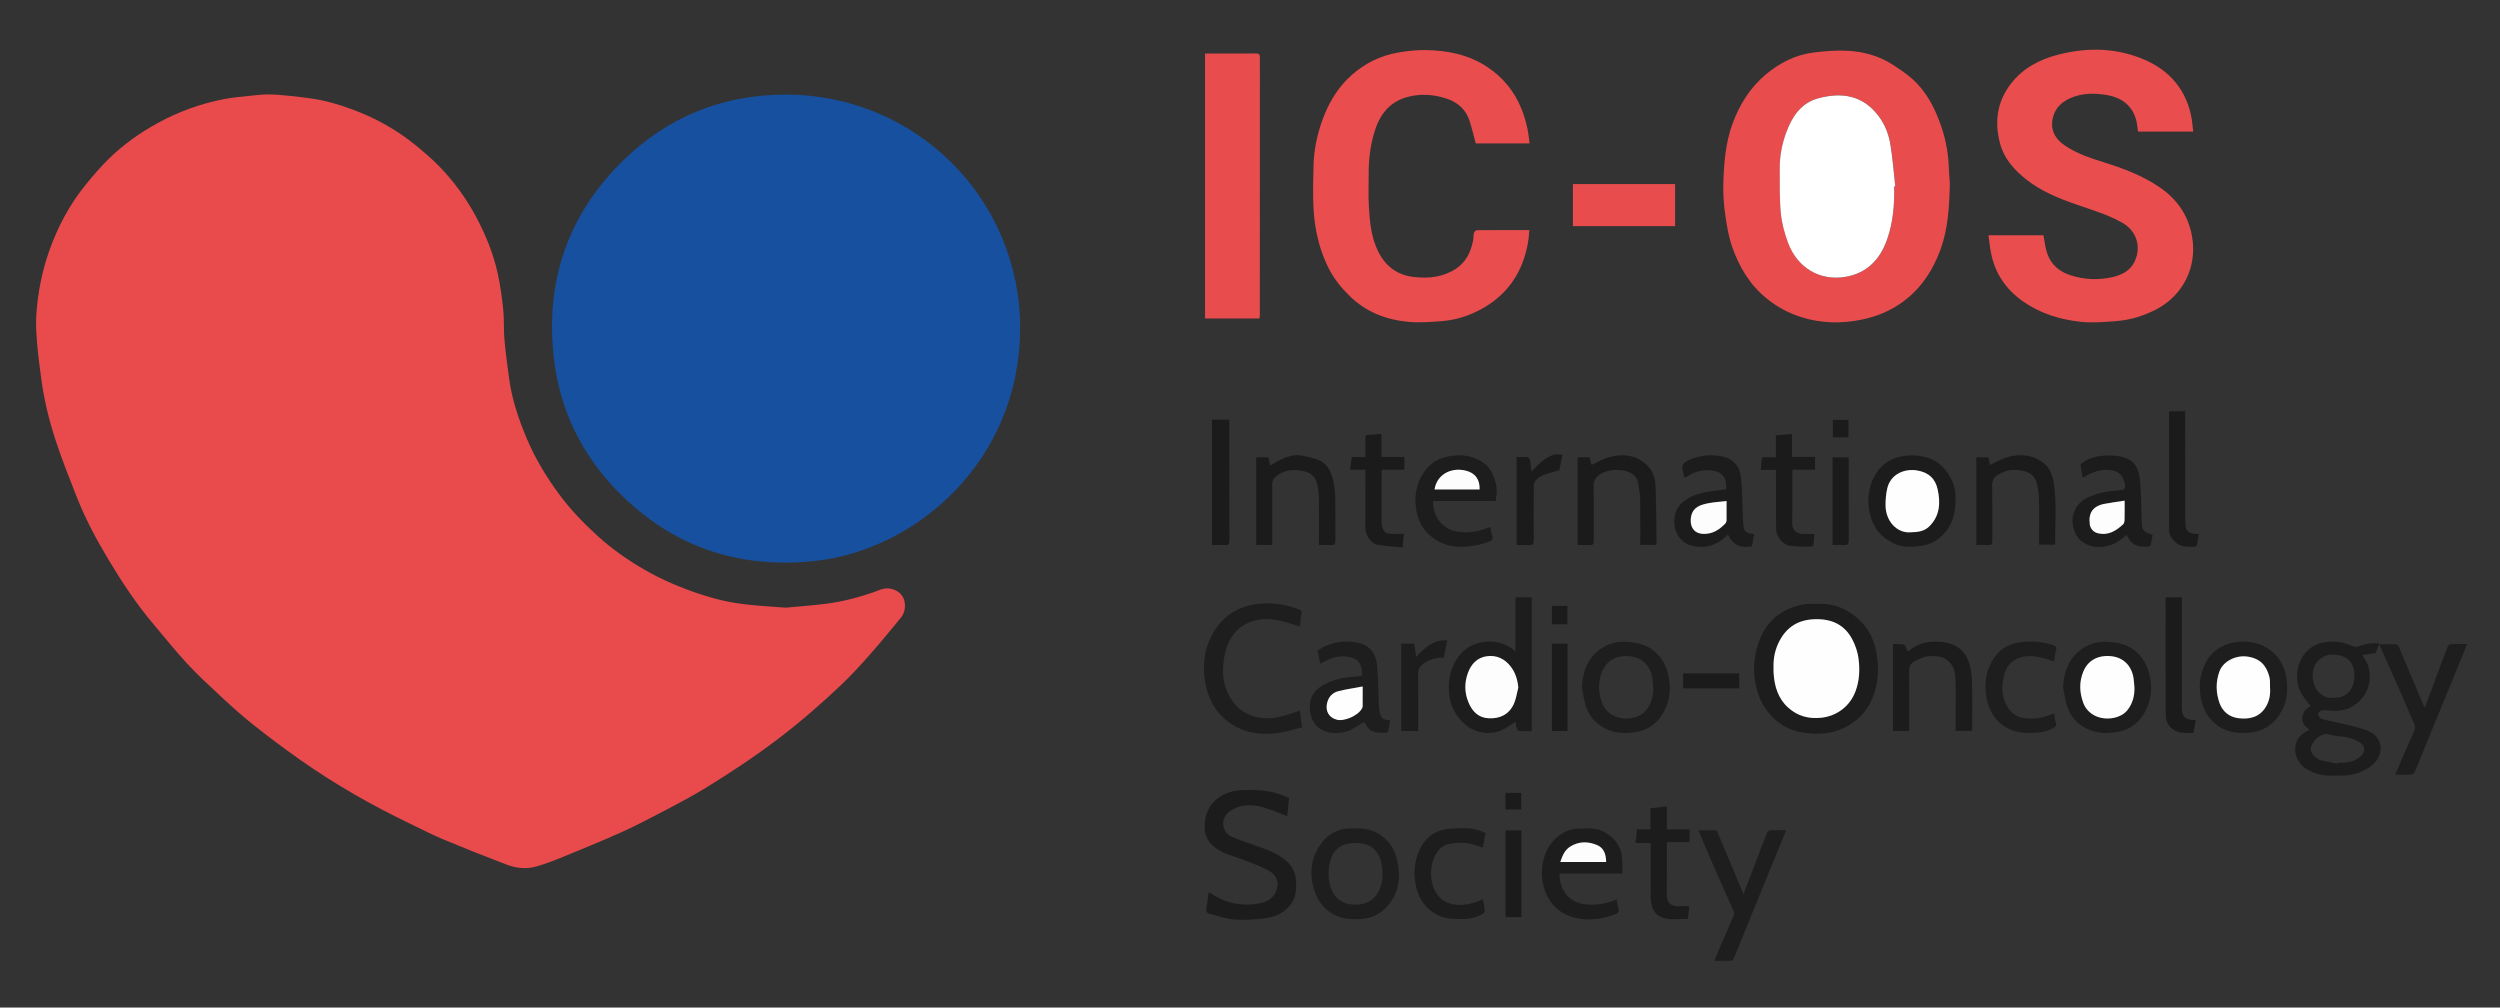 <?xml version="1.0" encoding="utf-8"?>
<!-- Generator: Adobe Illustrator 27.6.1, SVG Export Plug-In . SVG Version: 6.00 Build 0)  -->
<svg version="1.1" id="Layer_1" xmlns="http://www.w3.org/2000/svg" xmlns:xlink="http://www.w3.org/1999/xlink" x="0px" y="0px"
	 viewBox="0 0 702.18 282.98" style="enable-background:new 0 0 702.18 282.98;" xml:space="preserve">
<rect x="0" y="0" width="702.18" height="282.98" fill="#333333" stroke="none"/>
<style type="text/css">
	.st0{fill:#E94B4D;}
	.st1{fill:#17509E;}
	.st2{fill:#E94C4D;}
	.st3{fill:#E94D4E;}
	.st4{fill:#1D1D1D;}
	.st5{fill:#1C1C1C;}
	.st6{fill:#1E1E1E;}
	.st7{fill:#1B1B1B;}
	.st8{fill:#FFFFFF;}
	.st9{fill:#FEFEFE;}
	.st10{fill:#FDFDFD;}
</style>
<g>
	<path class="st0" d="M220.68,170.68c3.31-0.31,7.18-0.6,11.02-1.06c5.41-0.66,10.64-2.11,15.73-4.05c2.07-0.79,4.65-0.02,5.87,1.66
		c1.27,1.75,1.17,4.53-0.27,6.27c-2.87,3.45-5.7,6.95-8.67,10.31c-2.58,2.92-5.21,5.81-8.03,8.49c-5.61,5.33-11.45,10.4-17.62,15.1
		c-6.6,5.03-13.5,9.59-20.56,13.93c-3.67,2.25-7.49,4.26-11.3,6.26c-4.13,2.17-8.27,4.34-12.52,6.25
		c-5.63,2.53-11.37,4.84-17.08,7.19c-2.11,0.87-4.27,1.65-6.46,2.3c-2.84,0.84-5.73,0.56-8.45-0.47c-5.97-2.26-11.9-4.62-17.79-7.08
		c-3.18-1.33-6.24-2.93-9.35-4.42c-10.74-5.15-21.07-11.04-30.81-17.89c-4.5-3.16-8.91-6.47-13.22-9.89
		c-3.11-2.46-6.06-5.12-8.97-7.82c-3.27-3.03-6.56-6.06-9.59-9.32c-3.37-3.63-6.46-7.53-9.66-11.32
		c-4.62-5.47-8.56-11.44-12.24-17.54c-3.47-5.74-6.65-11.66-9.12-17.91c-2.05-5.19-4.11-10.39-5.86-15.68
		c-1.89-5.71-3.33-11.56-4.13-17.54c-0.44-3.31-0.9-6.62-1.17-9.95c-0.22-2.69-0.4-5.42-0.22-8.1c0.4-6.03,1.53-11.94,3.53-17.68
		c2.41-6.9,5.78-13.27,10.41-18.94c2.1-2.57,4.28-5.12,6.66-7.42c4.03-3.88,8.56-7.1,13.49-9.8c5.9-3.23,12.14-5.47,18.72-6.74
		c2.25-0.44,4.56-0.64,6.85-0.88c1.85-0.2,3.71-0.41,5.56-0.42c1.89,0,3.79,0.2,5.68,0.38c2.03,0.2,4.06,0.46,6.09,0.73
		c3.98,0.53,7.8,1.66,11.56,3.03c6.59,2.41,12.64,5.76,18.06,10.2c2.29,1.88,4.57,3.81,6.63,5.94c4.03,4.17,7.44,8.83,10.19,13.96
		c2.73,5.08,4.91,10.39,6.15,16.02c0.75,3.4,1.21,6.87,1.57,10.33c0.28,2.68,0.07,5.41,0.31,8.1c0.34,3.83,0.85,7.65,1.38,11.46
		c0.8,5.73,2.66,11.17,4.89,16.46c2.36,5.61,5.49,10.81,9.12,15.71c3.13,4.23,6.76,8.02,10.63,11.55c4.05,3.7,8.52,6.86,13.28,9.6
		c5.04,2.91,10.39,5.16,15.91,6.97c4.28,1.41,8.67,2.41,13.15,2.86C213.36,170.19,216.73,170.38,220.68,170.68z"/>
	<path class="st1" d="M286.53,92.32c-0.12,36.93-28.96,62.29-57.98,65.28c-21.38,2.2-39.91-4.15-55.03-19.56
		c-10.1-10.3-16.2-22.74-17.91-37.07c-2.59-21.71,3.77-40.58,19.43-55.9c12.64-12.37,28.18-18.54,45.82-18.5
		C257.34,26.64,286.6,55.94,286.53,92.32z"/>
	<path class="st2" d="M547.66,51.4c-0.15,6.95-0.53,12.97-2.66,18.76c-2.95,8.01-7.97,14.18-15.85,17.66
		c-2.6,1.15-5.46,1.89-8.27,2.32c-2.81,0.43-5.75,0.53-8.58,0.24c-6-0.61-11.43-2.73-16.2-6.63c-4.73-3.87-7.64-8.88-9.6-14.46
		c-1.05-2.99-1.54-6.22-1.98-9.38c-0.39-2.81-0.57-5.69-0.48-8.53c0.17-5.61,0.6-11.2,2.56-16.58c1.96-5.37,4.88-10.08,9.23-13.77
		c3.94-3.34,8.48-5.66,13.66-6.3c3.22-0.4,6.5-0.65,9.73-0.45c4.27,0.27,8.43,1.38,12.1,3.71c2.08,1.32,4.16,2.7,5.98,4.35
		c3.5,3.18,5.73,7.26,7.39,11.63c1.56,4.09,2.49,8.32,2.66,12.7C547.41,48.55,547.59,50.41,547.66,51.4z M532,52.36
		c0.12-0.01,0.23-0.02,0.35-0.04c-0.44-3.93-0.73-7.89-1.38-11.79c-0.58-3.47-2.02-6.68-4.44-9.3c-4.47-4.82-10.09-5.21-15.93-3.59
		c-4.7,1.3-7.2,5.05-8.82,9.39c-1.26,3.35-1.92,6.84-1.89,10.43c0.04,4.14-0.09,8.3,0.31,12.4c0.28,2.87,1.06,5.77,2.09,8.48
		c2.61,6.85,8.86,10.66,16.11,9.4c6.05-1.05,9.7-4.91,11.66-10.51C531.72,62.43,532.14,57.42,532,52.36z"/>
	<path class="st3" d="M558.52,66.08c5.43,0,10.49,0,15.42,0c0.36,1.77,0.52,3.53,1.08,5.15c1.07,3.1,3.39,5.06,6.46,6.06
		c3.94,1.28,7.98,1.46,12.01,0.51c2.56-0.6,4.83-1.81,6.04-4.29c1.92-3.96,0.76-8.55-3.43-10.94c-4.17-2.37-8.75-3.66-13.23-5.24
		c-4.94-1.73-9.78-3.72-13.94-7.07c-3.35-2.7-6.1-5.82-7.2-10.06c-1.55-5.96-0.84-11.55,3.01-16.59c3.41-4.47,8.04-6.89,13.32-8.25
		c7.66-1.97,15.3-2,22.77,0.8c7.52,2.81,12.66,7.92,14.51,15.92c0.36,1.56,0.45,3.19,0.68,4.89c-5.31,0-10.41,0-15.51,0
		c-0.15-1-0.22-2.02-0.45-3c-1.06-4.33-4.16-6.57-8.27-7.27c-3.46-0.59-7-0.61-10.37,0.9c-2.85,1.28-4.63,3.38-5,6.43
		c-0.36,3.01,1.14,5.22,3.6,6.88c3.37,2.27,7.18,3.51,11,4.71c5.46,1.71,10.78,3.71,15.55,6.97c4.93,3.37,8.07,7.86,9.12,13.81
		c1.49,8.46-2.41,16.47-9.98,20.45c-3.57,1.88-7.35,3.03-11.34,3.34c-3.29,0.25-6.65,0.55-9.91,0.2c-5.75-0.62-11.24-2.26-16.1-5.63
		c-4.95-3.43-8.09-8.02-9.18-13.95C558.87,69.29,558.74,67.75,558.52,66.08z"/>
	<path class="st3" d="M429.55,64.62c-0.15,2.93-0.68,5.64-1.59,8.27c-2.31,6.66-6.79,11.43-13.04,14.52
		c-3.11,1.54-6.46,2.51-9.93,2.78c-3.01,0.23-6.07,0.49-9.07,0.24c-6.35-0.54-12.11-2.68-16.8-7.25c-2.4-2.34-4.47-4.91-5.97-7.9
		c-1.58-3.14-2.66-6.45-3.37-9.91c-1.26-6.13-0.96-12.31-0.86-18.48c0.07-4.38,0.91-8.63,2.35-12.75c1.76-5.02,4.38-9.55,8.42-13.1
		c3.73-3.29,8.09-5.44,12.99-6.28c2.57-0.44,5.21-0.74,7.81-0.7c6.12,0.1,12.01,1.29,17.22,4.73c4.45,2.94,7.69,6.9,9.67,11.88
		c1.22,3.06,1.94,6.22,2.21,9.6c-5.13,0-10.18,0-15.09,0c-0.58-2.14-1.08-4.25-1.74-6.32c-1.02-3.2-3.36-5.22-6.44-6.25
		c-3.64-1.22-7.42-1.46-11.16-0.42c-5.22,1.45-7.88,5.36-9.27,10.28c-1.03,3.64-1.49,7.38-1.46,11.18c0.02,3.04-0.13,6.08,0.04,9.11
		c0.24,4.36,0.63,8.73,2.61,12.75c2.1,4.25,5.43,6.72,10.23,7.22c4.18,0.44,8.12-0.01,11.69-2.38c2.81-1.86,4.09-4.69,4.75-7.85
		c0.15-0.72,0.07-1.5,0.25-2.21c0.08-0.3,0.54-0.72,0.84-0.73C419.66,64.61,424.5,64.62,429.55,64.62z"/>
	<path class="st2" d="M353.76,89.44c-5.17,0-10.19,0-15.29,0c0-24.76,0-49.47,0-74.4c0.76,0,1.5,0,2.24,0c4,0,7.99,0.02,11.99-0.02
		c0.88-0.01,1.17,0.22,1.17,1.14c-0.02,24.09-0.02,48.18-0.02,72.27C353.85,88.74,353.8,89.05,353.76,89.44z"/>
	<path class="st4" d="M510.13,169.65c3.89-0.34,7.45,0.79,10.57,3.15c3.33,2.52,5.42,5.89,6.24,10.03
		c0.73,3.71,0.77,7.39-0.25,11.05c-1.27,4.55-3.95,8.01-8.14,10.25c-3.67,1.97-7.59,2.25-11.65,1.71c-5.01-0.67-8.81-3.3-11.44-7.46
		c-1.57-2.48-2.33-5.33-2.66-8.34c-0.36-3.28,0.06-6.4,1.1-9.43c2.13-6.23,6.58-9.85,13.05-10.94
		C507.96,169.51,509.03,169.65,510.13,169.65z M498.14,187.42c0,0.56-0.03,1.12,0.01,1.68c0.24,3.7,1.26,7.12,4.09,9.66
		c2.62,2.35,5.7,3.23,9.32,2.84c4.27-0.46,8.02-3.15,9.62-7.5c1.1-2.99,1.21-6.1,0.81-9.18c-0.24-1.81-0.87-3.67-1.72-5.29
		c-2.21-4.22-5.87-5.86-10.6-5.7c-4.57,0.15-7.82,2.16-9.9,6.15C498.59,182.36,498.06,184.83,498.14,187.42z"/>
	<path class="st4" d="M668.23,180.92c-0.31,0.84-0.62,1.67-0.94,2.52c-1.14,0.17-2.39,0.35-3.82,0.56c1.44,1.92,2.2,3.83,2.15,6.07
		c-0.09,3.67-1.73,6.39-4.8,8.31c-2.58,1.61-5.4,1.32-8.24,1.09c-0.49-0.04-1.36,0.5-1.46,0.91c-0.1,0.43,0.41,1.36,0.84,1.5
		c1.51,0.49,3.12,0.71,4.67,1.1c2.8,0.71,5.72,1.18,8.37,2.27c4.79,1.97,4.7,7.3,0.71,10.11c-2.32,1.64-4.98,2.48-7.85,2.47
		c-2.35-0.01-4.73,0.23-7.04-0.5c-2.56-0.81-4.8-2.08-5.77-4.69c-0.93-2.5-0.3-5.52,2.54-7.11c0.32-0.18,0.66-0.35,1.1-0.58
		c-1.27-0.91-2.26-1.89-2.03-3.58c0.21-1.54,1.21-2.41,2.32-3.04c-1-1.4-2.16-2.63-2.86-4.09c-2.38-4.9-0.29-12.53,6.51-13.8
		c2.86-0.53,5.54-0.15,8.16,1.07c0.45,0.21,1.12,0.22,1.59,0.04c1.8-0.69,3.64-1.01,5.56-0.87c0.09,0.01,0.18,0.18,0.26,0.27
		L668.23,180.92z M655.54,196.01c3.58,0,5.77-2.39,5.75-6.28c-0.01-3.53-1.85-5.74-5.98-5.88c-3.3-0.11-5.86,2.56-5.75,6.06
		C649.67,193.55,652.01,196.29,655.54,196.01z M656.44,214.49c0.02-0.08,0.04-0.17,0.05-0.25c0.6,0,1.2,0.04,1.79-0.01
		c1.78-0.14,3.46-0.57,4.8-1.84c1.37-1.3,1.3-2.93-0.32-3.9c-1.07-0.64-2.29-1.12-3.51-1.41c-1.41-0.34-2.96-0.15-4.3-0.62
		c-1.99-0.7-3.42-0.05-4.65,1.35c-1.94,2.19-1.66,3.85,0.96,5.49c0.17,0.1,0.35,0.2,0.54,0.24
		C653.36,213.86,654.9,214.17,656.44,214.49z"/>
	<path class="st5" d="M362.06,224.15c-0.18,1.78-0.35,3.45-0.51,5.07c-2.14-0.8-4.22-1.69-6.37-2.35c-3.33-1.02-6.63-1.1-9.69,0.94
		c-2.8,1.88-2.49,5.92,0.56,7.25c2.58,1.13,5.28,1.95,7.93,2.91c2.75,0.99,5.45,2.03,7.63,4.14c1.38,1.33,2.18,2.91,2.34,4.71
		c0.23,2.5,0.25,5-1.43,7.21c-1.67,2.19-3.95,3.39-6.49,3.78c-3.03,0.46-6.16,0.66-9.21,0.47c-2.42-0.15-4.79-1.07-7.18-1.66
		c-0.71-0.18-0.9-0.69-0.8-1.36c0.21-1.5,0.42-3.01,0.63-4.57c0.17,0.05,0.42,0.06,0.6,0.18c3.5,2.44,7.42,3.51,11.64,3.14
		c2.64-0.23,5.33-0.71,6.64-3.53c1.1-2.36,0.37-4.65-2.06-5.98c-2.37-1.29-4.97-2.19-7.51-3.15c-2.47-0.94-5.08-1.53-7.26-3.13
		c-1.97-1.44-3.11-3.28-3.17-5.81c-0.16-7,5.25-10.32,10.5-10.5c3.86-0.13,7.7,0.01,11.37,1.45
		C360.85,223.61,361.48,223.91,362.06,224.15z"/>
	<path class="st4" d="M425.65,167.75c1.66,0,3.09,0,4.58,0c0,12.52,0,25.01,0,37.61c-1.15,0-2.3,0.05-3.44-0.04
		c-0.3-0.02-0.71-0.44-0.81-0.75c-0.19-0.59-0.19-1.25-0.27-1.84c-1.31,0.8-2.49,1.67-3.78,2.3c-3.36,1.62-8.02,0.88-10.88-1.95
		c-2.21-2.19-3.61-4.75-3.97-7.71c-0.49-4.08,0.18-7.96,2.88-11.36c3.61-4.54,10.45-4.76,14.32-2.1c0.42,0.29,0.79,0.63,1.37,1.1
		C425.65,177.83,425.65,172.84,425.65,167.75z M426.45,193.12c-0.21-2.25-0.83-4.24-2.18-5.97c-1.68-2.15-3.96-3.2-6.62-2.84
		c-2.71,0.36-4.44,2.16-5.36,4.71c-1,2.76-0.97,5.5,0.15,8.22c1.05,2.55,2.77,4.34,5.64,4.5c3.16,0.18,5.73-1.04,7.1-3.99
		C425.84,196.31,426.04,194.67,426.45,193.12z"/>
	<path class="st2" d="M441.79,63.51c0-3.97,0-7.87,0-11.82c9.59,0,19.11,0,28.7,0c0,3.94,0,7.84,0,11.82
		C460.96,63.51,451.43,63.51,441.79,63.51z"/>
	<path class="st6" d="M365.16,176c-1.91-0.58-3.6-1.17-5.33-1.59c-7.76-1.9-14.33,1.4-15.91,9.78c-0.9,4.77-0.43,9.41,2.77,13.42
		c1.78,2.23,4.14,3.37,6.87,3.92c3.71,0.75,7.1-0.47,10.51-1.6c0.34-0.11,0.68-0.22,1.05-0.34c0.19,1.49,0.38,2.92,0.61,4.68
		c-2.07,0.52-4.12,1.19-6.22,1.52c-1.82,0.29-3.72,0.37-5.56,0.25c-3.37-0.22-6.44-1.36-9.15-3.45c-3.76-2.9-5.69-6.9-6.38-11.39
		c-0.76-4.95-0.02-9.81,2.74-14.13c2.83-4.43,6.95-6.85,12.18-7.46c3.87-0.45,7.57,0.12,11.2,1.44c0.78,0.28,1.3,0.44,0.97,1.53
		C365.2,173.65,365.27,174.82,365.16,176z"/>
	<path class="st4" d="M455.68,245.36c-5.96,0-11.82,0-17.67,0c0,5.13,3.18,8.36,7.66,8.69c2.92,0.21,5.73-0.27,8.49-1.45
		c0.12,0.88,0.09,1.67,0.36,2.34c0.53,1.29-0.17,1.57-1.18,1.96c-3.06,1.17-6.25,1.6-9.42,1.17c-3.98-0.55-7.24-2.47-9.24-6.19
		c-2.74-5.11-1.97-12.69,2.47-16.59c1.8-1.58,3.9-2.52,6.3-2.56c2.4-0.03,4.84-0.31,7.11,0.93c3.26,1.78,5.02,4.45,5.11,8.18
		C455.7,242.98,455.68,244.12,455.68,245.36z M451.12,242.12c-0.02-2.07-0.58-3.87-2.42-4.7c-2.53-1.14-5.2-1.16-7.66,0.36
		c-1.56,0.97-2.23,2.61-2.8,4.35C442.52,242.12,446.75,242.12,451.12,242.12z"/>
	<path class="st4" d="M420.11,140.72c-5.9,0-11.73,0-17.55,0c-0.26,3.73,2.14,7.73,6.42,8.53c2.99,0.56,5.86,0.16,8.67-0.92
		c0.21-0.08,0.42-0.18,0.64-0.24c0.11-0.03,0.23-0.01,0.38-0.01c0.11,0.7,0.07,1.46,0.34,2.08c0.65,1.42-0.28,1.83-1.28,2.17
		c-2.46,0.85-4.98,1.26-7.6,1.24c-3.38-0.03-6.3-1.19-8.75-3.41c-1.91-1.73-3.03-4.04-3.51-6.57c-0.75-3.97-0.19-7.75,2.19-11.12
		c1.52-2.14,3.57-3.55,6.13-4.14c3.76-0.86,7.33-0.57,10.59,1.73c2.55,1.8,4.16,6.55,3.45,9.44
		C420.15,139.85,420.16,140.22,420.11,140.72z M415.58,137.47c0.11-2.84-1.3-4.7-3.99-5.31c-4.31-0.98-8.07,1.32-8.66,5.31
		C407.15,137.47,411.37,137.47,415.58,137.47z"/>
	<path class="st6" d="M629.7,205.85c-5.52,0.09-9.79-3.34-11.22-8.46c-1.11-3.99-0.78-7.78,1.14-11.44
		c2.43-4.64,7.68-6.19,12.16-5.63c2.13,0.26,4.05,0.95,5.76,2.19c2.94,2.12,4.36,5.17,4.74,8.66c0.28,2.59,0.12,5.22-1.01,7.67
		C639.02,203.69,635.2,206.03,629.7,205.85z M637.58,193.02c-0.04-0.95,0.08-1.95-0.15-2.85c-0.84-3.29-2.64-5.3-6.36-5.78
		c-2.89-0.37-6.6,1.19-7.69,4.21c-1.05,2.93-1.02,5.84-0.01,8.75c0.87,2.53,2.79,4.05,5.34,4.37c3.11,0.39,5.99-0.24,7.77-3.28
		C637.46,196.75,637.75,194.93,637.58,193.02z"/>
	<path class="st6" d="M579.46,193.06c0.19-3.87,1.23-7.29,4.13-9.89c2.69-2.41,5.85-3.26,9.5-2.83c2.19,0.26,4.17,0.73,5.96,2
		c2.87,2.03,4.34,4.87,4.91,8.3c0.48,2.89,0.2,5.69-1,8.33c-1.65,3.64-4.38,6-8.44,6.65c-2.92,0.46-5.73,0.38-8.46-0.98
		c-2.78-1.38-4.61-3.55-5.52-6.44C580.02,196.54,579.81,194.78,579.46,193.06z M599.5,193.04c-0.12-1.11-0.13-2.24-0.39-3.31
		c-0.82-3.31-3.23-5.26-6.58-5.45c-3.57-0.21-6.21,1.4-7.43,4.46c-1.14,2.85-1.02,5.69-0.02,8.54c2.03,5.74,9.85,5.53,12.47,2.17
		C599.01,197.55,599.57,195.41,599.5,193.04z"/>
	<path class="st6" d="M444.3,193.06c0.19-3.87,1.23-7.29,4.13-9.89c2.69-2.41,5.85-3.26,9.5-2.83c2.19,0.26,4.17,0.73,5.96,2
		c2.87,2.03,4.34,4.87,4.91,8.3c0.48,2.89,0.2,5.69-1,8.33c-1.65,3.64-4.38,6-8.44,6.65c-2.92,0.46-5.73,0.38-8.46-0.98
		c-2.78-1.38-4.61-3.55-5.52-6.44C444.86,196.54,444.65,194.78,444.3,193.06z M464.34,193.04c-0.12-1.11-0.13-2.24-0.39-3.31
		c-0.82-3.31-3.23-5.26-6.58-5.45c-3.57-0.21-6.21,1.4-7.43,4.46c-1.14,2.85-1.02,5.69-0.02,8.54c2.03,5.74,9.85,5.53,12.47,2.17
		C463.86,197.55,464.41,195.41,464.34,193.04z"/>
	<path class="st6" d="M380.65,232.7c5.9-0.48,10.55,3.54,11.71,8.57c1.14,4.93,0.7,9.61-2.92,13.52c-1.74,1.88-4,3-6.51,3.26
		c-3.43,0.35-6.8,0.14-9.75-2.11c-2.18-1.66-3.46-3.83-4.2-6.41c-1.18-4.1-0.79-8.07,1.45-11.67c2.03-3.26,5.01-5.21,9.02-5.17
		C379.85,232.7,380.25,232.7,380.65,232.7z M380.77,236.78c-4.26,0-6.61,1.9-7.36,6.06c-0.2,1.08-0.3,2.21-0.24,3.3
		c0.25,4.53,2.67,8.3,8.2,7.93c2.95-0.2,5.03-1.6,6.15-4.33c0.91-2.24,0.99-4.58,0.54-6.94
		C387.27,238.71,384.93,236.78,380.77,236.78z"/>
	<path class="st5" d="M549.26,140.21c0.05,4.12-1,7.54-3.79,10.27c-1.71,1.68-3.79,2.57-6.21,2.88c-2.38,0.3-4.72,0.42-6.93-0.54
		c-3.71-1.61-6.14-4.36-7.1-8.38c-0.66-2.77-0.61-5.49,0.21-8.18c1.81-5.93,6.48-8.65,12.46-8.33c3.26,0.17,6.19,1.3,8.34,3.87
		C548.34,134.29,549.41,137.2,549.26,140.21z M536.61,149.51c2.13-0.03,3.88-0.29,5.26-1.65c3.02-2.97,3.19-6.66,2.36-10.42
		c-0.66-2.97-2.5-4.77-5.8-5.31c-3.53-0.57-7.49,1.03-8.38,5.15c-0.34,1.58-0.48,3.24-0.45,4.85
		C529.69,146.23,532.67,149.8,536.61,149.51z"/>
	<path class="st6" d="M382.61,189.7c-0.07-0.72-0.06-1.42-0.23-2.08c-0.53-2.13-1.67-2.8-3.85-3.17c-2.86-0.48-5.18,0.64-7.71,1.93
		c-0.25-1.21-0.5-2.41-0.76-3.68c3.61-2.4,7.5-3.07,11.74-2.06c2.99,0.71,4.64,2.98,4.96,6.01c0.4,3.82,0.37,7.69,0.54,11.54
		c0.03,0.59,0.1,1.17,0.21,1.75c0.35,1.82,0.85,2.23,2.95,2.36c-0.2,1.15-0.4,2.28-0.6,3.41c-3.96,0.31-5.26-0.08-6.65-2.96
		c-1.72,0.94-3.34,2.28-5.18,2.76c-5.29,1.38-10.3-0.87-10.13-7.37c0.07-2.73,1.68-4.67,4.14-5.96c2.88-1.51,5.96-2.02,9.15-2.17
		C381.69,189.98,382.18,189.8,382.61,189.7z M382.74,192.81c-2.4,0.45-4.64,0.77-6.81,1.32c-1.64,0.41-2.73,1.54-3.16,3.25
		c-0.59,2.33,0.47,4.21,2.75,4.77c2.13,0.53,5.98-1.19,7.02-3.15c0.1-0.2,0.2-0.43,0.2-0.64
		C382.75,196.65,382.74,194.94,382.74,192.81z"/>
	<path class="st5" d="M585,134.21c-0.24-1.33-0.45-2.53-0.68-3.81c1.86-1.52,4.15-2.23,6.54-2.42c1.68-0.14,3.44-0.05,5.08,0.32
		c3.24,0.73,4.71,2.8,5.07,6.17c0.44,4.06,0.39,8.17,0.54,12.25c0.04,0.98,0.07,2.02,0.97,2.62c0.58,0.39,1.31,0.56,2.1,0.89
		c-0.14,0.79-0.27,1.77-0.51,2.73c-0.06,0.24-0.45,0.56-0.7,0.58c-2.71,0.15-4.76-0.25-6.04-3.29c-1.19,0.84-2.28,1.94-3.6,2.48
		c-2.99,1.23-5.98,1.42-8.9-0.55c-2.16-1.45-3.13-4.91-2.66-7.19c0.83-4.02,4-5.49,7.44-6.45c1.72-0.48,3.55-0.65,5.35-0.78
		c1.83-0.13,2.2-0.52,1.7-2.35c-0.63-2.31-2.09-3.37-4.82-3.43C589.44,131.92,587.28,132.78,585,134.21z M596.75,140.62
		c-1.96,0.3-3.81,0.54-5.63,0.89c-3.34,0.63-4.57,2.6-4.15,5.77c0.15,1.15,0.98,2.14,2.12,2.45c2.99,0.8,5.23-0.59,7.27-2.49
		c0.29-0.27,0.37-0.85,0.38-1.3C596.78,144.27,596.75,142.6,596.75,140.62z"/>
	<path class="st6" d="M477.04,233.22c1.75,0,3.42,0,5.13,0c2.48,5.89,4.95,11.77,7.54,17.93c0.39-1.05,0.7-1.89,1.02-2.73
		c1.21-3.18,2.43-6.36,3.65-9.54c0.62-1.63,1.22-3.27,1.9-4.88c0.14-0.33,0.56-0.76,0.88-0.78c1.43-0.08,2.87-0.04,4.52-0.04
		c-0.81,1.97-1.56,3.81-2.31,5.65c-4.1,10.05-8.21,20.09-12.3,30.14c-0.28,0.69-0.65,0.96-1.41,0.92c-1.31-0.07-2.63-0.02-4.15-0.02
		c0.53-1.29,0.99-2.47,1.5-3.64c1.34-3.11,2.7-6.21,4.04-9.32c0.09-0.21,0.08-0.54-0.02-0.76c-2.01-4.57-4.07-9.13-6.07-13.7
		C479.62,239.43,478.37,236.38,477.04,233.22z"/>
	<path class="st6" d="M668.2,180.95c1.56-0.02,3.11-0.07,4.67-0.02c0.3,0.01,0.74,0.37,0.87,0.67c2.36,5.55,4.68,11.12,7.02,16.68
		c0.06,0.14,0.2,0.24,0.34,0.4c1.41-3.79,2.8-7.52,4.19-11.26c0.74-1.99,1.46-3.98,2.25-5.95c0.11-0.27,0.57-0.54,0.88-0.55
		c1.47-0.06,2.95-0.03,4.54-0.03c-1.39,3.4-2.74,6.73-4.1,10.05c-3.51,8.55-7.04,17.09-10.52,25.65c-0.31,0.77-0.68,1.04-1.47,1.01
		c-1.33-0.05-2.66-0.01-4.14-0.01c1.87-4.33,3.6-8.39,5.39-12.41c0.56-1.26-0.19-2.19-0.61-3.17c-1.81-4.28-3.7-8.53-5.57-12.79
		c-1.22-2.77-2.48-5.54-3.72-8.3C668.23,180.92,668.2,180.95,668.2,180.95z"/>
	<path class="st5" d="M492.7,149.99c-0.22,1.22-0.42,2.35-0.62,3.47c-3.06,0.56-5.42-0.35-6.75-3.37
		c-3.08,3.22-6.64,4.25-10.78,2.99c-2.35-0.72-4.14-3.41-4.27-5.88c-0.13-2.42,0.37-4.47,2.3-6.11c2.27-1.92,4.96-2.68,7.8-3.09
		c1.48-0.21,2.96-0.36,4.44-0.53c0.25-2.72-0.67-4.83-3.75-5.29c-2.76-0.41-5.09,0.24-7.31,1.72c-0.15,0.1-0.35,0.12-0.68,0.23
		c-0.21-1.12-0.66-2.24-0.51-3.28c0.08-0.62,1.01-1.33,1.71-1.63c3.15-1.35,6.45-1.74,9.81-0.93c2.91,0.7,4.56,2.82,4.87,5.61
		c0.42,3.82,0.39,7.69,0.57,11.53c0.05,0.98,0.08,1.96,0.26,2.92C489.97,149.36,491.01,149.95,492.7,149.99z M484.95,140.73
		c-1.84,0.21-3.53,0.29-5.17,0.62c-2.1,0.42-4.17,1.02-4.76,3.55c-0.54,2.34,0.28,4.93,3.33,5.05c2.57,0.11,4.56-1.13,6.26-2.93
		c0.19-0.2,0.32-0.55,0.33-0.84C484.96,144.44,484.95,142.7,484.95,140.73z"/>
	<path class="st5" d="M531.69,180.9c0.51,0,0.95,0,1.38,0c1.98,0,1.98,0,2.61,1.91c0.17-0.01,0.43,0.06,0.54-0.04
		c2.87-2.39,6.15-2.9,9.77-2.39c3.55,0.5,5.93,2.39,7.03,5.7c0.57,1.73,0.82,3.64,0.86,5.47c0.12,4.55,0.04,9.11,0.04,13.73
		c-1.54,0-3.03,0-4.64,0c0-2.02,0-4.01,0-6c0-2.72,0.09-5.44-0.03-8.15c-0.07-1.68-0.22-3.41-1.38-4.81
		c-1.69-2.04-4.05-2.21-6.39-1.98c-1.26,0.12-2.5,0.76-3.67,1.33c-1.09,0.54-1.6,1.49-1.59,2.81c0.05,5.2,0.02,10.39,0.02,15.59
		c0,0.39,0,0.78,0,1.23c-1.56,0-3.02,0-4.56,0C531.69,197.21,531.69,189.12,531.69,180.9z"/>
	<path class="st7" d="M577.1,152.98c-1.37,0-2.79,0-4.38,0c0-0.42,0-0.84,0-1.26c0-3.87,0.06-7.75-0.03-11.62
		c-0.04-1.54-0.3-3.11-0.68-4.61c-0.48-1.9-2.16-2.98-4.09-3.31c-1.91-0.32-3.75-0.28-5.48,0.53c-1.84,0.85-2.98,1.51-2.91,3.93
		c0.13,5.07,0.02,10.14,0.06,15.22c0.01,0.93-0.24,1.31-1.21,1.24c-1.07-0.08-2.15-0.02-3.29-0.02c0-8.22,0-16.39,0-24.63
		c1.11,0,2.25,0,3.42,0c0.13,0.75,0.28,1.52,0.39,2.14c1.77-0.79,3.45-1.83,5.27-2.3c3.54-0.91,7.04-0.49,9.95,1.88
		c1.65,1.34,2.41,3.39,2.73,5.51c0.87,5.7,0.31,11.43,0.4,17.15C577.23,152.86,577.18,152.89,577.1,152.98z"/>
	<path class="st7" d="M357.35,153.05c-1.59,0-3.02,0-4.52,0c0-8.18,0-16.35,0-24.59c1.1,0,2.24,0,3.44,0
		c0.13,0.71,0.26,1.46,0.41,2.32c1.27-0.7,2.49-1.5,3.81-2.05c1.85-0.77,3.81-1.17,5.83-0.63c1.55,0.42,3.22,0.65,4.61,1.38
		c2.3,1.21,3.09,3.6,3.62,5.97c0.32,1.44,0.47,2.94,0.49,4.42c0.06,3.99,0,7.99,0.04,11.98c0.01,0.93-0.23,1.31-1.21,1.24
		c-1.07-0.08-2.15-0.02-3.41-0.02c0-0.41,0-0.79,0-1.17c0-3.95,0.04-7.91-0.02-11.86c-0.02-1.32-0.17-2.67-0.45-3.96
		c-0.5-2.38-2-3.5-4.53-3.89c-2.63-0.41-5.02-0.08-7.11,1.68c-0.65,0.54-1.03,1.14-1.02,2.06c0.04,5.23,0.02,10.46,0.02,15.7
		C357.35,152.07,357.35,152.5,357.35,153.05z"/>
	<path class="st7" d="M443.12,153.08c0-8.3,0-16.45,0-24.65c1.11,0,2.18,0,3.35,0c0.2,0.74,0.41,1.54,0.57,2.16
		c1.68-0.77,3.25-1.77,4.96-2.21c3.84-1,7.54-0.62,10.57,2.25c1.58,1.5,2.32,3.57,2.41,5.66c0.23,5.49,0.22,10.99,0.3,16.48
		c0,0.07-0.06,0.14-0.12,0.26c-1.44,0-2.89,0-4.45,0c0-4.22,0.04-8.41-0.02-12.59c-0.02-1.4-0.28-2.79-0.46-4.19
		c-0.27-2.18-1.57-3.44-3.65-3.95c-2.31-0.57-4.58-0.43-6.71,0.66c-1.44,0.74-2.33,1.77-2.28,3.63c0.12,5.07,0.02,10.15,0.06,15.22
		c0.01,0.94-0.18,1.39-1.23,1.29C445.36,153.01,444.28,153.08,443.12,153.08z"/>
	<path class="st6" d="M576.95,185.79c-0.72-0.25-1.37-0.49-2.03-0.69c-2.56-0.76-5.16-1.21-7.76-0.32c-2.39,0.81-3.74,2.6-4.3,5.04
		c-0.79,3.41-0.63,6.64,1.55,9.55c1.16,1.56,2.83,2.18,4.69,2.39c2.64,0.29,5.14-0.27,7.56-1.29c0.1-0.04,0.21-0.04,0.36-0.07
		c0.11,0.81,0.05,1.67,0.35,2.36c0.48,1.09-0.08,1.45-0.88,1.86c-2.4,1.25-4.99,1.3-7.59,1.21c-5.45-0.18-9.45-3.65-10.72-8.86
		c-1.05-4.29-0.57-8.41,1.89-12.2c1.72-2.63,4.24-3.88,7.26-4.37c3.14-0.51,6.19-0.14,9.21,0.74c0.85,0.25,1.24,0.65,0.92,1.65
		C577.16,183.68,577.13,184.65,576.95,185.79z"/>
	<path class="st4" d="M417.23,233.95c-0.25,1.38-0.47,2.65-0.73,4.11c-0.63-0.19-1.23-0.34-1.8-0.57c-2.5-1-5.08-0.91-7.64-0.46
		c-1.63,0.29-2.84,1.33-3.69,2.76c-2.29,3.85-1.83,10.03,1.47,12.7c0.9,0.73,2.1,1.28,3.24,1.5c2.63,0.51,5.78-0.12,8.43-1.45
		c0.19,1.11,0.43,2.17,0.52,3.23c0.02,0.3-0.32,0.77-0.62,0.94c-1.63,0.9-3.38,1.4-5.27,1.42c-2.59,0.03-5.14,0.03-7.54-1.21
		c-3.3-1.71-5.1-4.52-5.89-8.02c-0.61-2.72-0.58-5.49,0.23-8.17c1.34-4.46,4.33-7.84,9.89-8c2.68-0.08,5.41-0.4,8.01,0.68
		C416.25,233.59,416.69,233.75,417.23,233.95z"/>
	<path class="st5" d="M468.19,236.54c0,2.05,0,3.92,0,5.78c-0.01,2.96-0.02,5.91-0.04,8.87c-0.01,2.31,1,3.33,3.31,3.34
		c0.95,0,1.9,0,3,0c-0.12,1.24-0.23,2.36-0.34,3.55c-2.08,0-4.21,0.3-6.2-0.08c-2.6-0.49-4.25-2.33-4.28-5.8
		c-0.04-4.71-0.01-9.43-0.01-14.14c0-0.39,0-0.78,0-1.27c-1.2,0-2.31,0-3.42,0c-0.63,0-1.06,0-0.76-0.93
		c0.28-0.9,0.21-1.91,0.29-2.9c1.34,0,2.54,0,3.84,0c0-1.98,0-3.91,0-5.94c1.56-0.18,3.03-0.35,4.6-0.53c0,2.18,0,4.28,0,6.47
		c2.16,0,4.22,0,6.36,0c0,1.23,0,2.36,0,3.59C472.5,236.54,470.44,236.54,468.19,236.54z"/>
	<path class="st7" d="M498.82,131.97c-1.47,0-2.78,0-4.28,0c0.11-1.18,0.22-2.28,0.34-3.52c1.2,0,2.49,0,3.9,0c0-2.14,0-4.15,0-6.2
		c1.57-0.12,3.02-0.23,4.56-0.34c0,2.12,0,4.21,0,6.41c2.19,0,4.29,0,6.46,0c0,1.23,0,2.37,0,3.61c-2.05,0-4.15,0-6.33,0
		c-0.02,0.44-0.06,0.78-0.06,1.12c0,4.64,0.07,9.27-0.04,13.9c-0.04,1.63,0.95,3.01,3.06,3.02c1.03,0,2.07,0,3.16,0
		c-0.07,1.07-0.09,2.07-0.22,3.06c-0.03,0.2-0.43,0.51-0.65,0.51c-1.98-0.04-3.97,0.01-5.92-0.25c-2.13-0.29-3.94-2.62-3.95-4.76
		c-0.03-5.23-0.03-10.47-0.04-15.7C498.82,132.59,498.82,132.35,498.82,131.97z"/>
	<path class="st7" d="M383.5,128.38c0-1.82,0.03-3.5-0.01-5.17c-0.02-0.84,0.26-1.09,1.11-1.08c1.09,0.02,2.19-0.16,3.41-0.27
		c0,2.16,0,4.25,0,6.47c2.2,0,4.29,0,6.44,0c0,1.26,0,2.4,0,3.61c-2.09,0-4.16,0-6.3,0c-0.03,0.38-0.08,0.68-0.08,0.98
		c-0.02,4.59-0.05,9.19-0.02,13.78c0.01,0.74,0.19,1.56,0.54,2.2c0.49,0.91,1.5,1.03,2.46,1.04c1.03,0.02,2.06,0,3.26,0
		c-0.11,1.21-0.22,2.33-0.36,3.8c-2.35-0.22-4.75-0.29-7.07-0.73c-1.86-0.35-3.39-2.8-3.39-4.68c0.02-5.27,0.01-10.55,0.01-15.82
		c0-0.15-0.03-0.3-0.05-0.57c-1.45,0-2.87,0-4.3,0c0.19-1.26,0.37-2.39,0.55-3.59C380.99,128.38,382.17,128.38,383.5,128.38z"/>
	<path class="st7" d="M616.74,202.27c-0.22,1.23-0.43,2.37-0.65,3.56c-1.96,0.02-3.94,0.28-5.69-0.95c-1.34-0.95-2.1-2.32-2.11-3.86
		c-0.06-10.95-0.03-21.9-0.03-32.85c0-0.11,0.04-0.22,0.06-0.39c1.47,0,2.93,0,4.49,0c0,0.46,0,0.89,0,1.32c0,9.79,0,19.58,0,29.38
		C612.83,201.41,613.59,202.2,616.74,202.27z"/>
	<path class="st7" d="M617.58,150c-0.16,0.94-0.31,1.78-0.43,2.62c-0.09,0.61-0.28,0.96-1.03,0.97c-1.82,0.01-3.65,0.06-5.08-1.27
		c-0.97-0.9-1.81-1.95-1.81-3.4c0-11.11,0-22.22,0-33.41c1.44,0,2.9,0,4.52,0c0,0.39,0,0.82,0,1.24c0.01,9.99,0.02,19.98,0.04,29.97
		c0,2.4,0.83,3.21,3.27,3.25C617.21,149.97,617.36,149.98,617.58,150z"/>
	<path class="st7" d="M340.4,117.86c1.62,0,3.17,0,4.82,0c0.02,0.36,0.06,0.71,0.06,1.05c0,10.95-0.01,21.9,0.02,32.85
		c0,1.05-0.28,1.42-1.35,1.34c-1.15-0.09-2.31-0.02-3.55-0.02C340.4,141.35,340.4,129.66,340.4,117.86z"/>
	<path class="st4" d="M398.34,205.34c-1.65,0-3.16,0-4.76,0c0-8.18,0-16.34,0-24.57c1.19,0,2.37,0,3.63,0
		c0.17,1.15,0.33,2.3,0.54,3.74c2.51-2.6,4.93-4.97,8.75-4.65c-0.34,1.63-0.67,3.22-1.01,4.87c-2.28-0.08-4.29,0.55-6.06,1.99
		c-0.73,0.6-1.11,1.24-1.11,2.22C398.36,194.37,398.34,199.8,398.34,205.34z"/>
	<path class="st7" d="M425.96,153.08c0-8.26,0-16.4,0-24.7c1.05,0,2.12-0.06,3.17,0.04c0.24,0.02,0.55,0.56,0.62,0.9
		c0.19,0.94,0.26,1.89,0.41,3.12c1.96-2.06,3.72-3.95,6.24-4.71c0.73-0.22,1.58-0.03,2.46-0.03c-0.32,1.57-0.63,3.11-0.89,4.38
		c-1.6,0.47-3.1,0.83-4.52,1.37c-0.74,0.28-1.43,0.8-2,1.36c-0.36,0.36-0.64,0.99-0.64,1.5c-0.05,5.15-0.06,10.3-0.01,15.45
		c0.01,1.06-0.31,1.42-1.36,1.35C428.32,153.02,427.2,153.08,425.96,153.08z"/>
	<path class="st7" d="M440.27,205.33c-1.46,0-2.89,0-4.39,0c0-8.18,0-16.34,0-24.56c1.45,0,2.87,0,4.39,0
		C440.27,188.9,440.27,197.06,440.27,205.33z"/>
	<path class="st7" d="M514.72,153.08c0-8.28,0-16.42,0-24.63c1.48,0,2.94,0,4.48,0c0.02,0.32,0.05,0.67,0.05,1.01
		c0,7.43-0.02,14.86,0.02,22.29c0.01,1.05-0.28,1.44-1.35,1.35C516.91,153.01,515.87,153.08,514.72,153.08z"/>
	<path class="st7" d="M422.85,257.59c0-8.19,0-16.24,0-24.36c1.5,0,2.96,0,4.46,0c0,8.13,0,16.22,0,24.36
		C425.82,257.59,424.37,257.59,422.85,257.59z"/>
	<path class="st7" d="M472.74,193.35c0-1.43,0-2.77,0-4.21c5.23,0,10.46,0,15.75,0c0,1.39,0,2.76,0,4.21
		C483.27,193.35,478.06,193.35,472.74,193.35z"/>
	<path class="st7" d="M435.89,170.18c1.48,0,2.87,0,4.35,0c0,1.71,0,3.4,0,5.15c-1.41,0-2.83,0-4.35,0
		C435.89,173.66,435.89,171.98,435.89,170.18z"/>
	<path class="st7" d="M519.17,122.82c-1.44,0-2.87,0-4.38,0c0-1.58,0-3.2,0-4.9c1.38,0,2.84,0,4.38,0
		C519.17,119.46,519.17,121.07,519.17,122.82z"/>
	<path class="st7" d="M422.84,227.35c0-1.56,0-3.07,0-4.65c1.47,0,2.92,0,4.45,0c0,1.51,0,3.04,0,4.65
		C425.87,227.35,424.41,227.35,422.84,227.35z"/>
	<path class="st8" d="M532,52.36c0.14,5.07-0.28,10.07-1.96,14.88c-1.96,5.59-5.6,9.46-11.66,10.51c-7.25,1.25-13.5-2.55-16.11-9.4
		c-1.03-2.71-1.81-5.61-2.09-8.48c-0.4-4.1-0.27-8.26-0.31-12.4c-0.03-3.59,0.64-7.08,1.89-10.43c1.63-4.34,4.13-8.09,8.82-9.39
		c5.84-1.61,11.47-1.23,15.93,3.59c2.43,2.62,3.87,5.83,4.44,9.3c0.65,3.9,0.94,7.86,1.38,11.79
		C532.23,52.33,532.11,52.35,532,52.36z"/>
	<path class="st9" d="M498.14,187.42c-0.08-2.59,0.44-5.06,1.64-7.35c2.08-3.99,5.33-6,9.9-6.15c4.72-0.15,8.39,1.48,10.6,5.7
		c0.85,1.63,1.48,3.48,1.72,5.29c0.41,3.08,0.29,6.19-0.81,9.18c-1.6,4.35-5.36,7.04-9.62,7.5c-3.62,0.39-6.7-0.48-9.32-2.84
		c-2.83-2.54-3.86-5.96-4.09-9.66C498.11,188.54,498.14,187.97,498.14,187.42z"/>
	<path class="st10" d="M426.45,193.12c-0.41,1.55-0.61,3.2-1.27,4.63c-1.37,2.95-3.94,4.17-7.1,3.99c-2.88-0.16-4.59-1.95-5.64-4.5
		c-1.12-2.72-1.14-5.47-0.15-8.22c0.92-2.55,2.65-4.34,5.36-4.71c2.67-0.36,4.94,0.7,6.62,2.84
		C425.62,188.87,426.24,190.87,426.45,193.12z"/>
	<path class="st10" d="M451.12,242.12c-4.37,0-8.59,0-12.88,0c0.58-1.74,1.24-3.38,2.8-4.35c2.45-1.52,5.12-1.49,7.66-0.36
		C450.54,238.25,451.1,240.05,451.12,242.12z"/>
	<path class="st10" d="M415.58,137.47c-4.21,0-8.43,0-12.65,0c0.59-3.99,4.35-6.29,8.66-5.31
		C414.28,132.77,415.69,134.63,415.58,137.47z"/>
	<path class="st9" d="M637.58,193.02c0.16,1.92-0.12,3.73-1.11,5.42c-1.77,3.03-4.66,3.67-7.77,3.28c-2.55-0.32-4.47-1.84-5.34-4.37
		c-1-2.9-1.04-5.82,0.01-8.75c1.09-3.02,4.8-4.58,7.69-4.21c3.72,0.48,5.52,2.49,6.36,5.78
		C637.66,191.07,637.54,192.06,637.58,193.02z"/>
	<path class="st9" d="M599.5,193.04c0.07,2.37-0.48,4.51-1.95,6.4c-2.61,3.37-10.44,3.57-12.47-2.17c-1.01-2.85-1.12-5.69,0.02-8.54
		c1.22-3.06,3.86-4.67,7.43-4.46c3.35,0.19,5.76,2.14,6.58,5.45C599.37,190.8,599.37,191.93,599.5,193.04z"/>
	<path class="st9" d="M536.61,149.51c-3.94,0.3-6.93-3.28-7.01-7.38c-0.03-1.62,0.1-3.27,0.45-4.85c0.9-4.12,4.85-5.72,8.38-5.15
		c3.3,0.54,5.15,2.34,5.8,5.31c0.83,3.76,0.66,7.46-2.36,10.42C540.49,149.22,538.75,149.47,536.61,149.51z"/>
	<path class="st9" d="M382.74,192.81c0,2.13,0.01,3.84-0.01,5.55c0,0.22-0.1,0.45-0.2,0.64c-1.04,1.96-4.88,3.68-7.02,3.15
		c-2.27-0.57-3.33-2.44-2.75-4.77c0.43-1.71,1.53-2.84,3.16-3.25C378.1,193.58,380.34,193.27,382.74,192.81z"/>
	<path class="st10" d="M596.75,140.62c0,1.98,0.03,3.65-0.02,5.32c-0.01,0.44-0.09,1.03-0.38,1.3c-2.04,1.9-4.28,3.29-7.27,2.49
		c-1.13-0.3-1.96-1.29-2.12-2.45c-0.42-3.17,0.81-5.14,4.15-5.77C592.95,141.16,594.79,140.92,596.75,140.62z"/>
	<path class="st10" d="M484.95,140.73c0,1.97,0.01,3.71-0.01,5.45c0,0.28-0.13,0.63-0.33,0.84c-1.69,1.8-3.69,3.04-6.26,2.93
		c-3.05-0.13-3.87-2.72-3.33-5.05c0.59-2.53,2.66-3.12,4.76-3.55C481.42,141.02,483.11,140.95,484.95,140.73z"/>
</g>
</svg>
